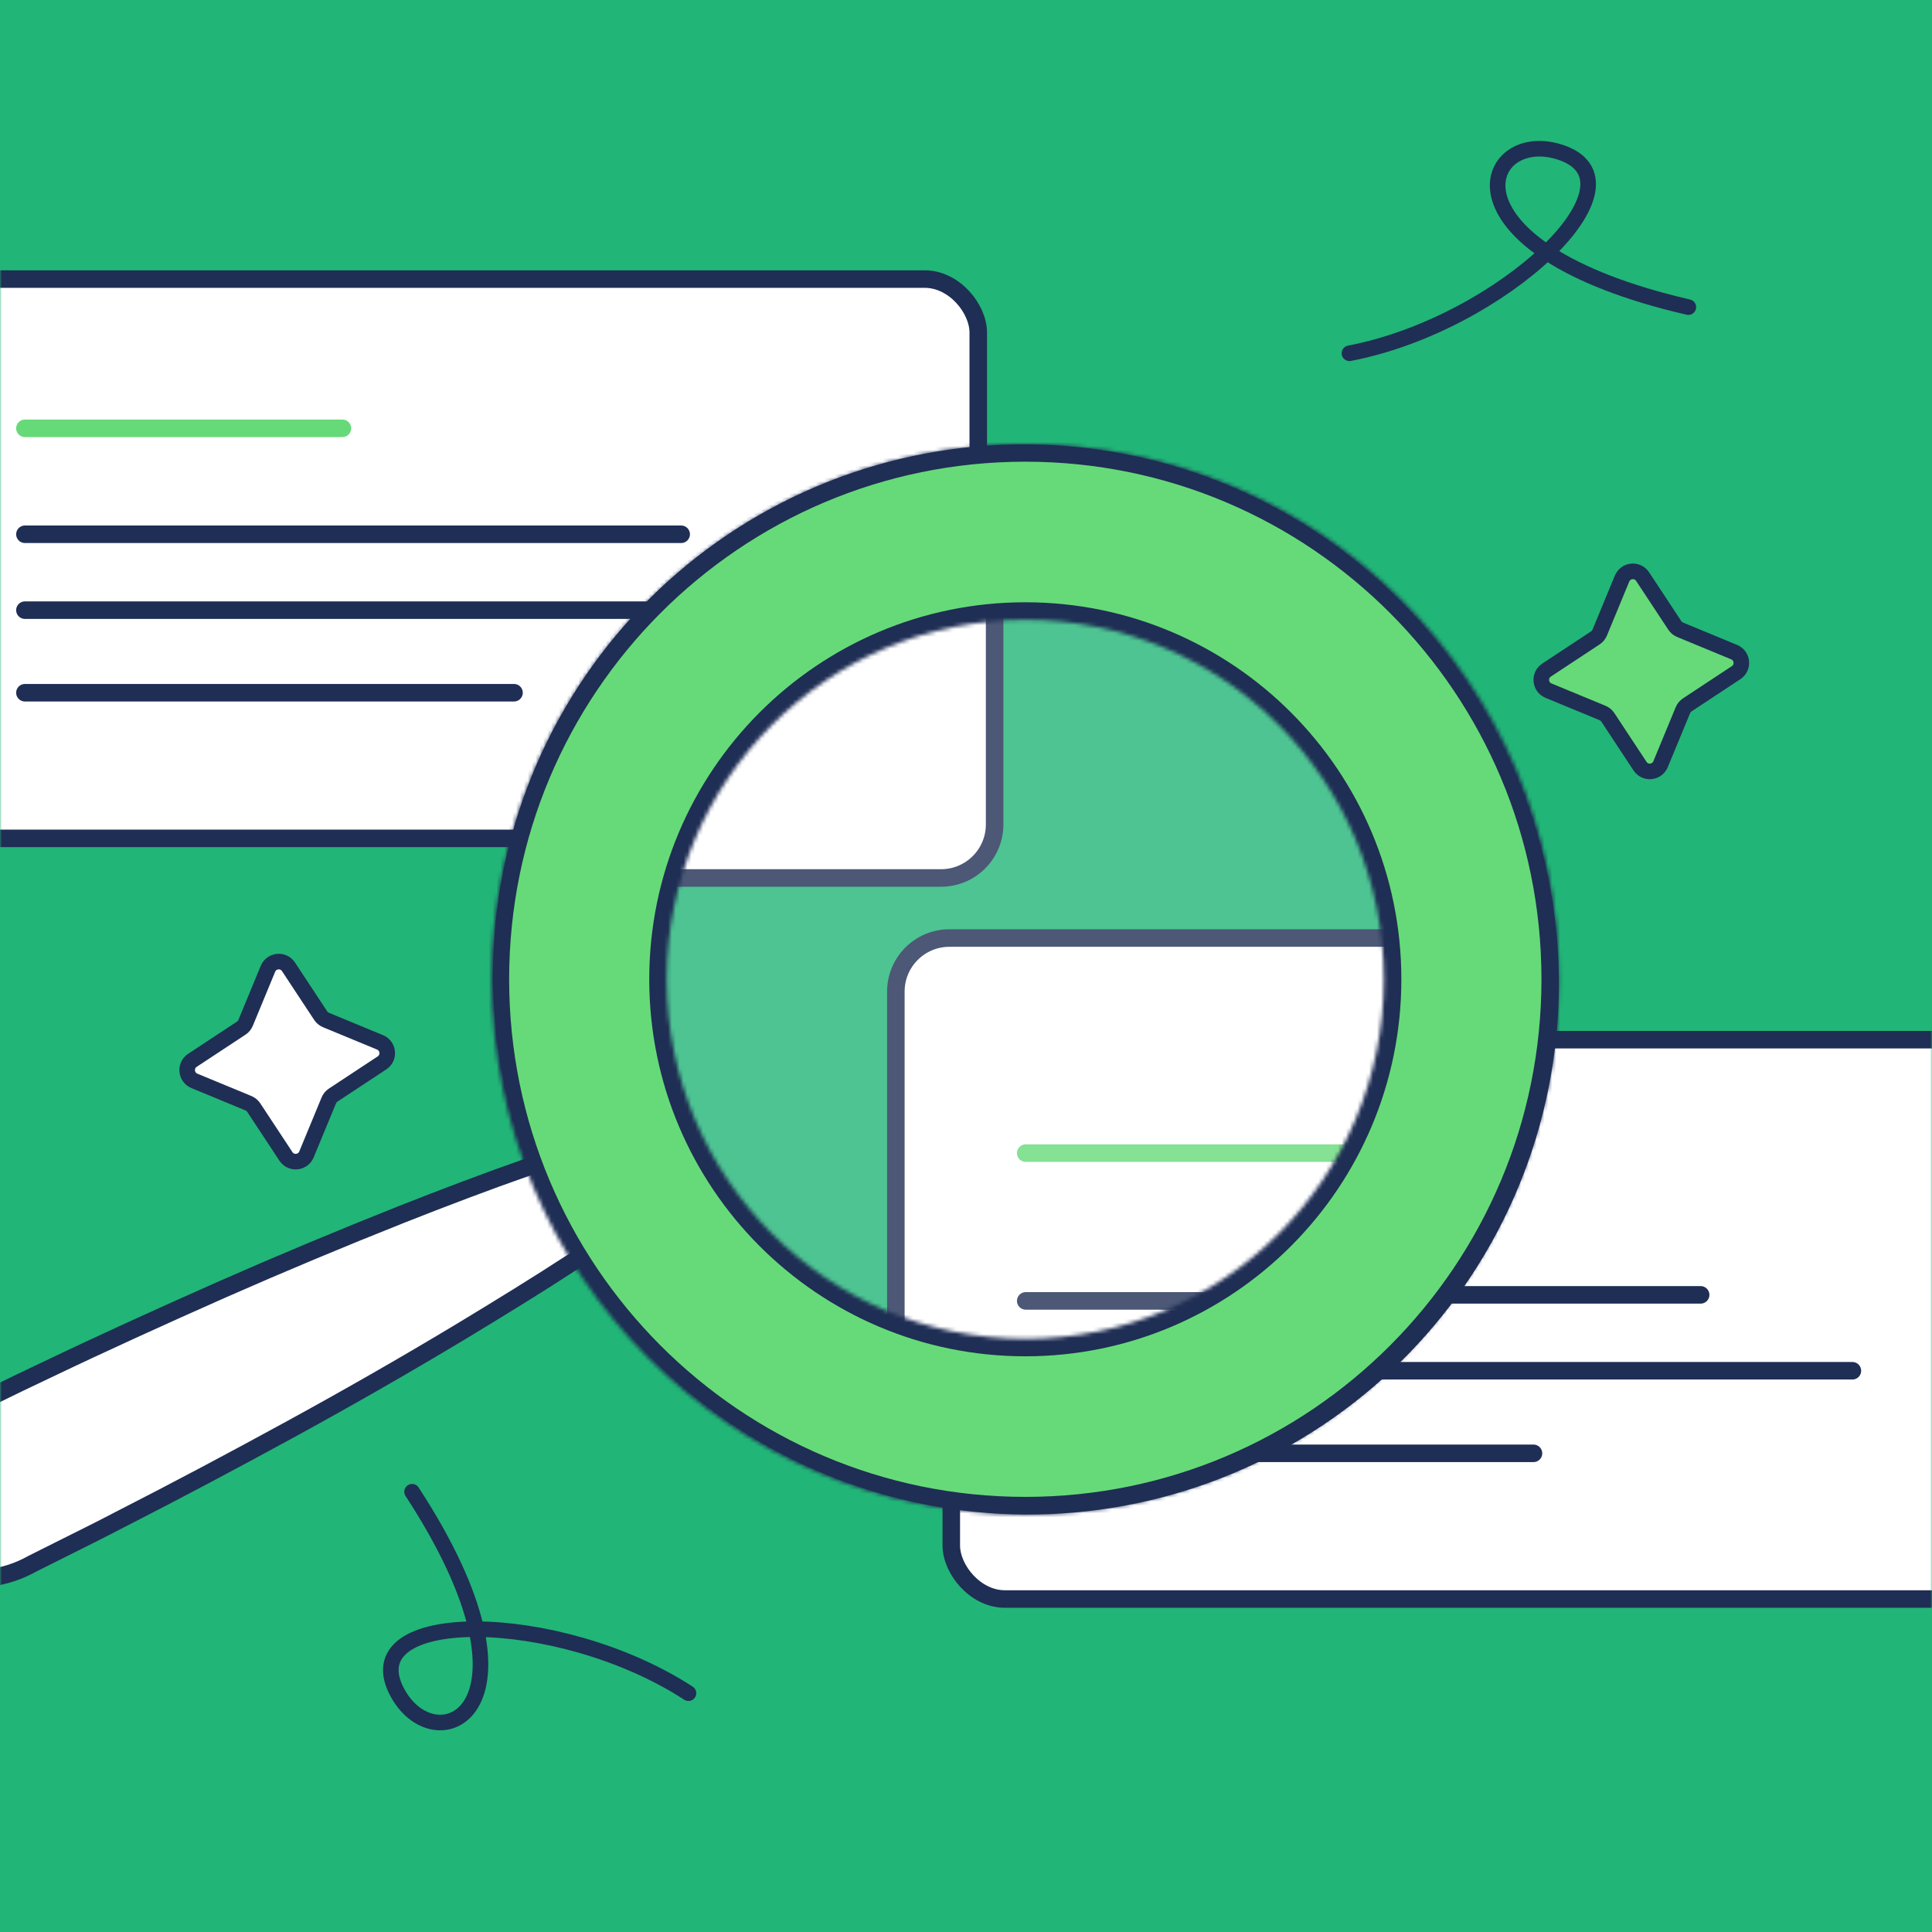 <svg width="496" height="496" viewBox="0 0 496 496" fill="none" xmlns="http://www.w3.org/2000/svg">
<rect width="496" height="496" fill="#21B577"/>
<rect width="496" height="496" rx="34" fill="#21B577"/>
<mask id="mask0_2630_34494" style="mask-type:alpha" maskUnits="userSpaceOnUse" x="0" y="0" width="496" height="496">
<rect width="496" height="496" rx="32" fill="#21B577"/>
</mask>
<g mask="url(#mask0_2630_34494)">
<path d="M416.428 148.537C417.348 146.313 420.38 146.023 421.705 148.032L429.969 160.562C430.299 161.064 430.772 161.454 431.327 161.683L445.199 167.418C447.423 168.337 447.713 171.37 445.704 172.695L433.173 180.958C432.672 181.289 432.282 181.762 432.052 182.317L426.318 196.188C425.399 198.412 422.366 198.703 421.041 196.694L412.778 184.163C412.447 183.662 411.974 183.271 411.419 183.042L397.548 177.308C395.324 176.388 395.033 173.356 397.042 172.031L409.573 163.767C410.074 163.437 410.464 162.964 410.694 162.409L416.428 148.537Z" fill="#66DA78" stroke="#1F2E54" stroke-width="4" stroke-linecap="round"/>
<path d="M68.79 248.721C69.71 246.497 72.742 246.207 74.067 248.216L82.331 260.747C82.661 261.248 83.135 261.638 83.689 261.867L97.561 267.602C99.785 268.521 100.075 271.554 98.066 272.879L85.536 281.142C85.035 281.473 84.644 281.946 84.415 282.501L78.68 296.372C77.761 298.596 74.728 298.887 73.403 296.878L65.14 284.347C64.809 283.846 64.336 283.455 63.782 283.226L49.91 277.492C47.686 276.572 47.395 273.54 49.404 272.215L61.935 263.951C62.436 263.621 62.827 263.148 63.056 262.593L68.79 248.721Z" fill="white" stroke="#1F2E54" stroke-width="4" stroke-linecap="round"/>
<path d="M176.75 434.691C143.4 412.998 89.739 412.541 102.161 434.793C112.251 452.866 142.24 438.853 105.793 382.97" stroke="#1F2E54" stroke-width="4" stroke-linecap="round" stroke-linejoin="round"/>
<path d="M346.441 90.695C385.52 83.241 424.54 46.401 400.167 38.956C380.372 32.909 368.448 63.789 433.444 78.85" stroke="#1F2E54" stroke-width="4" stroke-linecap="round" stroke-linejoin="round"/>
<rect x="-17.501" y="71.644" width="268.648" height="143.598" rx="13.75" fill="white" stroke="#1F2E54" stroke-width="4.5"/>
<line x1="6.398" y1="109.96" x2="87.906" y2="109.96" stroke="#66DA78" stroke-width="4.5" stroke-linecap="round"/>
<line x1="6.398" y1="137.161" x2="174.878" y2="137.161" stroke="#1F2E54" stroke-width="4.5" stroke-linecap="round"/>
<line x1="6.398" y1="156.646" x2="213.837" y2="156.646" stroke="#1F2E54" stroke-width="4.5" stroke-linecap="round"/>
<line x1="6.398" y1="177.844" x2="131.964" y2="177.844" stroke="#1F2E54" stroke-width="4.5" stroke-linecap="round"/>
<rect x="244.223" y="266.913" width="268.648" height="143.598" rx="13.75" fill="white" stroke="#1F2E54" stroke-width="4.5"/>
<line x1="268.123" y1="305.228" x2="349.631" y2="305.228" stroke="#66DA78" stroke-width="4.5" stroke-linecap="round"/>
<line x1="268.123" y1="332.428" x2="436.603" y2="332.428" stroke="#1F2E54" stroke-width="4.5" stroke-linecap="round"/>
<line x1="268.123" y1="351.913" x2="475.562" y2="351.913" stroke="#1F2E54" stroke-width="4.5" stroke-linecap="round"/>
<line x1="268.123" y1="373.111" x2="393.688" y2="373.111" stroke="#1F2E54" stroke-width="4.5" stroke-linecap="round"/>
<path d="M-0.495 360.167L5.907 366.421L-8.063 372.988C-8.063 372.988 -11.445 367.061 -9.097 361.71L-0.495 360.167Z" fill="#1F2E54"/>
<path d="M11.081 375.729L-0.722 380.556L-8.044 372.922L5.91 366.421L11.081 375.729Z" fill="#1F2E54"/>
<mask id="mask1_2630_34494" style="mask-type:alpha" maskUnits="userSpaceOnUse" x="145" y="133" width="237" height="237">
<path d="M250.187 368.998C226.959 366.39 205.026 356.954 187.16 341.882C169.294 326.811 156.298 306.78 149.814 284.324C143.331 261.867 143.651 237.992 150.734 215.717C157.817 193.442 171.345 173.768 189.609 159.181C207.872 144.593 230.051 135.748 253.34 133.764C276.63 131.779 299.985 136.744 320.453 148.031C340.921 159.318 357.583 176.421 368.333 197.176C379.083 217.931 383.437 241.408 380.847 264.638C379.125 280.072 374.38 295.015 366.88 308.614C359.381 322.213 349.276 334.201 337.142 343.893C325.008 353.584 311.083 360.79 296.162 365.098C281.242 369.406 265.619 370.731 250.187 368.998V368.998Z" fill="white"/>
</mask>
<g mask="url(#mask1_2630_34494)">
<rect x="229.991" y="240.822" width="376.492" height="202.069" rx="13.75" fill="white" stroke="#1F2E54" stroke-width="4.5"/>
<line x1="263.33" y1="296.041" x2="378.795" y2="296.041" stroke="#66DA78" stroke-width="4.5" stroke-linecap="round"/>
<line x1="263.33" y1="333.981" x2="500.105" y2="333.981" stroke="#1F2E54" stroke-width="4.5" stroke-linecap="round"/>
<line x1="263.33" y1="361.159" x2="554.446" y2="361.159" stroke="#1F2E54" stroke-width="4.5" stroke-linecap="round"/>
<rect x="-13.299" y="81.803" width="268.648" height="143.598" rx="13.75" fill="white" stroke="#1F2E54" stroke-width="4.5"/>
<line x1="10.6" y1="147.319" x2="179.079" y2="147.319" stroke="#1F2E54" stroke-width="4.5" stroke-linecap="round"/>
<line x1="10.6" y1="166.804" x2="218.039" y2="166.804" stroke="#1F2E54" stroke-width="4.5" stroke-linecap="round"/>
</g>
<path opacity="0.2" d="M250.188 368.998C226.96 366.39 205.027 356.954 187.161 341.882C169.295 326.811 156.299 306.78 149.815 284.324C143.331 261.867 143.652 237.992 150.735 215.717C157.818 193.442 171.346 173.768 189.61 159.181C207.873 144.593 230.052 135.748 253.341 133.764C276.631 131.779 299.986 136.744 320.454 148.031C340.922 159.318 357.584 176.421 368.334 197.176C379.084 217.931 383.438 241.408 380.848 264.638C379.126 280.072 374.381 295.015 366.881 308.614C359.382 322.213 349.277 334.201 337.143 343.893C325.009 353.584 311.084 360.79 296.163 365.098C281.243 369.406 265.62 370.731 250.188 368.998V368.998Z" fill="white"/>
<path d="M383.532 192.134L384.146 193.406H384.199C399.173 223.842 402.055 258.844 392.228 291.345C382.268 324.287 360.017 352.135 330.084 369.117C300.152 386.1 264.833 390.916 231.446 382.568C198.06 374.219 169.165 353.346 150.748 324.273L149.528 322.346L147.617 323.593C137.901 329.94 127.98 336.014 118.135 341.97C103.915 350.522 89.332 358.862 74.764 366.826C60.184 374.797 45.428 382.65 30.677 390.173L30.667 390.178L30.657 390.183C25.935 392.65 21.193 395.011 16.427 397.384C13.751 398.717 11.066 400.054 8.374 401.415L8.329 401.437L8.286 401.462C4.846 403.395 1.061 404.635 -2.857 405.112C-5.004 405.355 -7.172 405.354 -9.319 405.111L-9.325 405.11C-11.854 404.83 -14.331 404.189 -16.678 403.205C-20.765 401.457 -24.093 398.306 -26.061 394.32C-28.028 390.334 -28.506 385.776 -27.408 381.469C-26.748 379.005 -25.731 376.652 -24.388 374.483L-24.38 374.47L-24.372 374.457C-23.262 372.609 -21.952 370.889 -20.464 369.329C-17.702 366.506 -14.414 364.251 -10.786 362.692L-10.741 362.673L-10.698 362.652C-7.859 361.286 -5.045 359.91 -2.239 358.539C2.419 356.262 7.057 353.995 11.755 351.795L11.763 351.791L11.772 351.787C26.766 344.609 41.912 337.741 57.135 330.999C72.354 324.302 87.714 317.878 103.217 311.727C113.969 307.482 124.774 303.373 135.703 299.545L137.861 298.789L137.071 296.644C125.175 264.341 126.166 228.7 139.838 197.109C153.511 165.517 178.815 140.399 210.507 126.96C242.198 113.522 277.846 112.794 310.059 124.928C342.273 137.062 368.582 161.127 383.532 192.134ZM249.021 360.412C270.557 363.239 292.448 359.616 311.925 350.002C324.86 343.617 336.41 334.747 345.917 323.897C355.423 313.048 362.699 300.432 367.33 286.771C371.96 273.109 373.853 258.669 372.902 244.275C371.951 229.882 368.173 215.816 361.786 202.883C352.167 183.408 336.99 167.222 318.173 156.373C299.356 145.523 277.744 140.496 256.071 141.929C234.397 143.361 213.635 151.188 196.409 164.42C179.184 177.651 166.269 195.694 159.297 216.265C152.325 236.837 151.609 259.013 157.24 279.992C162.872 300.97 174.597 319.807 190.934 334.122C207.27 348.436 227.485 357.585 249.021 360.412Z" fill="white" stroke="#1F2E54" stroke-width="4.5"/>
<mask id="path-29-inside-1_2630_34494" fill="white">
<path d="M400.236 251.411C400.236 327.286 338.894 388.794 263.224 388.794C187.554 388.794 126.212 327.286 126.212 251.411C126.212 175.537 187.554 114.029 263.224 114.029C338.894 114.029 400.236 175.537 400.236 251.411ZM171.181 251.411C171.181 302.383 212.39 343.703 263.224 343.703C314.058 343.703 355.267 302.383 355.267 251.411C355.267 200.44 314.058 159.12 263.224 159.12C212.39 159.12 171.181 200.44 171.181 251.411Z"/>
</mask>
<path d="M400.236 251.411C400.236 327.286 338.894 388.794 263.224 388.794C187.554 388.794 126.212 327.286 126.212 251.411C126.212 175.537 187.554 114.029 263.224 114.029C338.894 114.029 400.236 175.537 400.236 251.411ZM171.181 251.411C171.181 302.383 212.39 343.703 263.224 343.703C314.058 343.703 355.267 302.383 355.267 251.411C355.267 200.44 314.058 159.12 263.224 159.12C212.39 159.12 171.181 200.44 171.181 251.411Z" fill="#66DA78" stroke="#1F2E54" stroke-width="9" mask="url(#path-29-inside-1_2630_34494)"/>
</g>
</svg>

